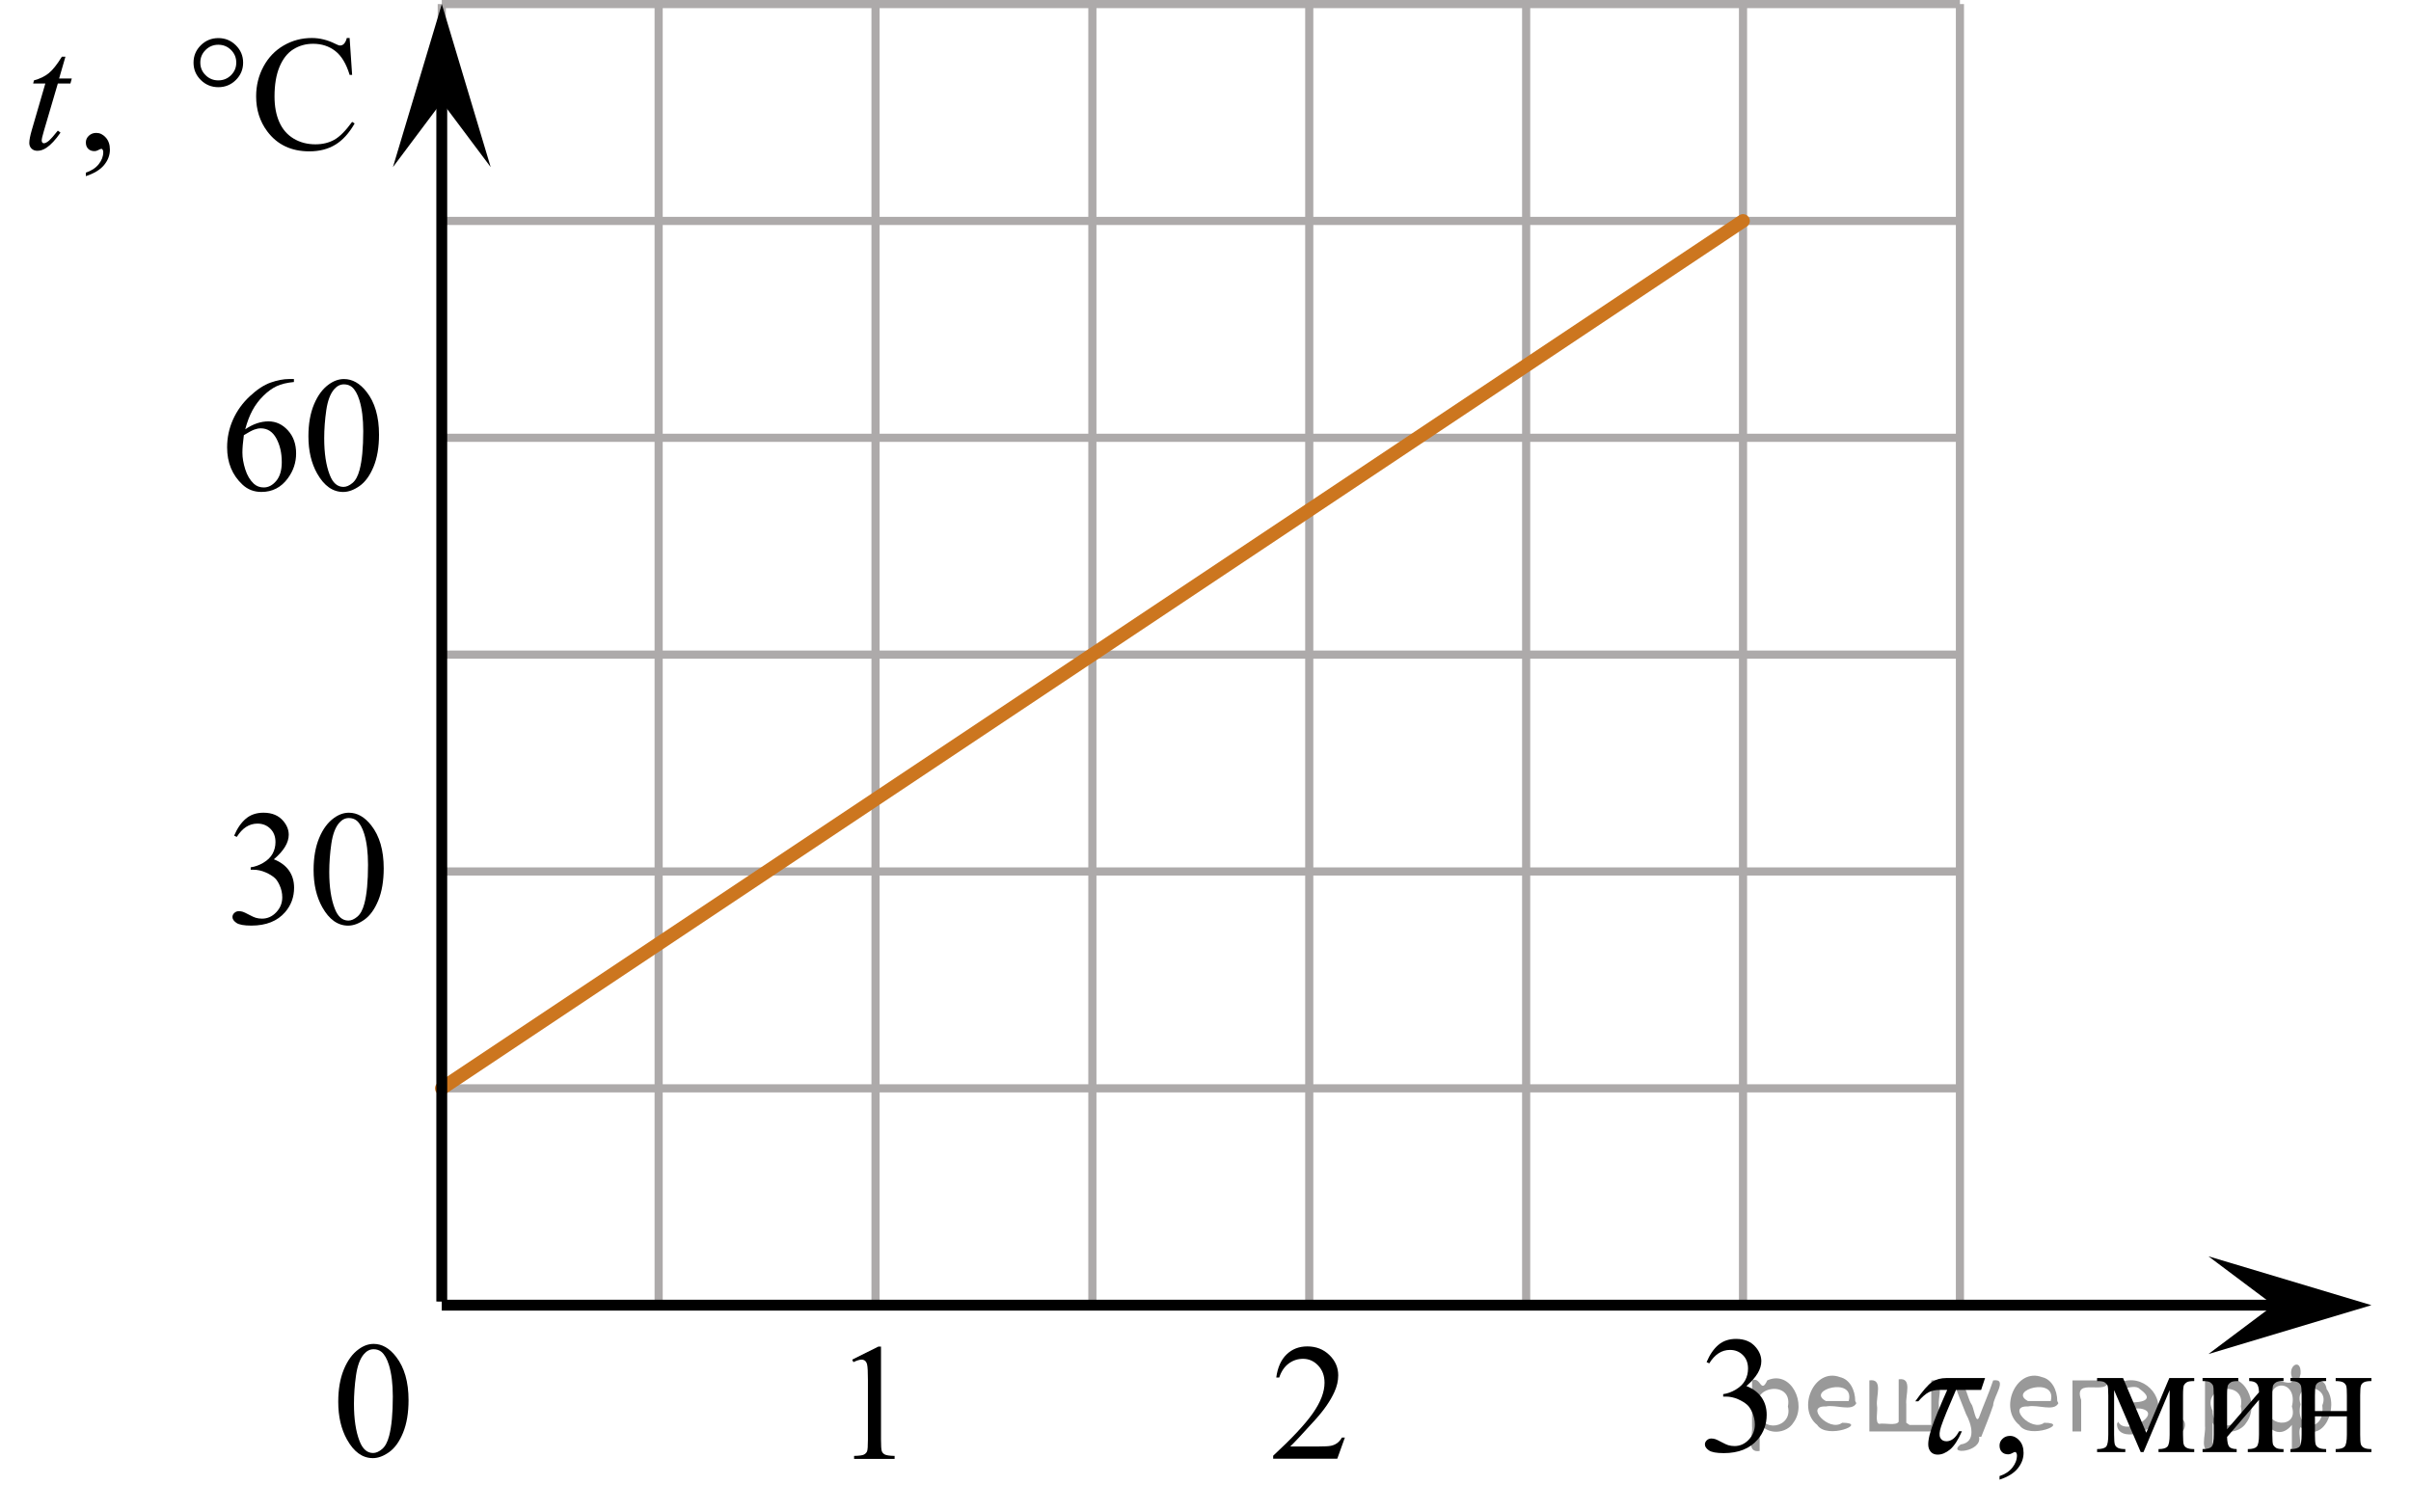 <?xml version="1.0" encoding="utf-8"?>
<!-- Generator: Adobe Illustrator 27.2.0, SVG Export Plug-In . SVG Version: 6.00 Build 0)  -->
<svg version="1.1" id="Слой_1" xmlns="http://www.w3.org/2000/svg" xmlns:xlink="http://www.w3.org/1999/xlink" x="0px" y="0px"
	 width="221.966px" height="139.248px" viewBox="0 0 221.966 139.248" enable-background="new 0 0 221.966 139.248"
	 xml:space="preserve">
<line fill="none" stroke="#ADAAAA" stroke-width="0.75" stroke-miterlimit="10" x1="40.671" y1="0.375" x2="180.438" y2="0.375"/>
<line fill="none" stroke="#ADAAAA" stroke-width="0.75" stroke-miterlimit="10" x1="40.671" y1="20.341" x2="180.438" y2="20.341"/>
<line fill="none" stroke="#ADAAAA" stroke-width="0.75" stroke-miterlimit="10" x1="40.671" y1="40.31" x2="180.438" y2="40.31"/>
<line fill="none" stroke="#ADAAAA" stroke-width="0.75" stroke-miterlimit="10" x1="40.671" y1="60.274" x2="180.438" y2="60.274"/>
<line fill="none" stroke="#ADAAAA" stroke-width="0.75" stroke-miterlimit="10" x1="40.671" y1="80.241" x2="180.438" y2="80.241"/>
<line fill="none" stroke="#ADAAAA" stroke-width="0.75" stroke-miterlimit="10" x1="40.671" y1="100.209" x2="180.438" y2="100.209"/>
<line fill="none" stroke="#ADAAAA" stroke-width="0.75" stroke-miterlimit="10" x1="40.671" y1="120.173" x2="180.438" y2="120.173"/>
<line fill="none" stroke="#ADAAAA" stroke-width="0.75" stroke-miterlimit="10" x1="40.671" y1="119.837" x2="40.671" y2="0.375"/>
<line fill="none" stroke="#ADAAAA" stroke-width="0.75" stroke-miterlimit="10" x1="60.637" y1="119.837" x2="60.637" y2="0.375"/>
<line fill="none" stroke="#ADAAAA" stroke-width="0.75" stroke-miterlimit="10" x1="80.605" y1="119.837" x2="80.605" y2="0.375"/>
<line fill="none" stroke="#ADAAAA" stroke-width="0.75" stroke-miterlimit="10" x1="100.568" y1="119.837" x2="100.568" y2="0.375"/>
<line fill="none" stroke="#ADAAAA" stroke-width="0.75" stroke-miterlimit="10" x1="120.534" y1="119.837" x2="120.534" y2="0.375"/>
<line fill="none" stroke="#ADAAAA" stroke-width="0.75" stroke-miterlimit="10" x1="140.504" y1="119.837" x2="140.504" y2="0.375"/>
<line fill="none" stroke="#ADAAAA" stroke-width="0.75" stroke-miterlimit="10" x1="160.469" y1="119.837" x2="160.469" y2="0.375"/>
<line fill="none" stroke="#ADAAAA" stroke-width="0.75" stroke-miterlimit="10" x1="180.438" y1="119.837" x2="180.438" y2="0.375"/>
<line fill="none" stroke="#000000" stroke-miterlimit="10" x1="40.671" y1="120.173" x2="211.881" y2="120.173"/>
<g>
	<g>
		<g>
			<g>
				<g>
					<g>
						<g>
							<g>
								<g>
									<g>
										<g>
											<g>
												<g>
													<defs>
														<rect id="SVGID_1_" x="28.321" y="120.177" width="12.354" height="18.066"/>
													</defs>
													<clipPath id="SVGID_00000092454453596196281040000011266809469691221889_">
														<use xlink:href="#SVGID_1_"  overflow="visible"/>
													</clipPath>
													<g clip-path="url(#SVGID_00000092454453596196281040000011266809469691221889_)">
														<g enable-background="new    ">
															<path d="M31.14,129.071c0-1.155,0.172-2.15,0.517-2.984s0.802-1.455,1.372-1.863
																c0.443-0.324,0.9-0.485,1.373-0.485c0.767,0,1.456,0.396,2.066,1.188
																c0.762,0.981,1.144,2.311,1.144,3.988c0,1.175-0.168,2.174-0.502,2.995s-0.761,1.418-1.28,1.789
																c-0.519,0.371-1.02,0.557-1.502,0.557c-0.955,0-1.748-0.57-2.383-1.711
																C31.409,131.583,31.14,130.426,31.14,129.071z M32.587,129.258c0,1.395,0.169,2.532,0.509,3.413
																c0.281,0.742,0.699,1.113,1.254,1.113c0.266,0,0.541-0.121,0.826-0.362
																c0.286-0.241,0.502-0.646,0.649-1.214c0.226-0.856,0.339-2.064,0.339-3.623
																c0-1.154-0.118-2.118-0.354-2.891c-0.177-0.572-0.406-0.978-0.686-1.217
																c-0.202-0.164-0.445-0.247-0.731-0.247c-0.335,0-0.632,0.152-0.893,0.456
																c-0.354,0.413-0.595,1.063-0.723,1.949C32.651,127.522,32.587,128.396,32.587,129.258z"/>
														</g>
													</g>
												</g>
											</g>
										</g>
									</g>
								</g>
							</g>
						</g>
					</g>
				</g>
			</g>
		</g>
	</g>
</g>
<g>
	<defs>
		<polygon id="SVGID_00000149346891546241669930000011243818248697342380_" points="173.597,139.248 221.966,139.248 
			221.966,123.999 173.597,123.999 173.597,139.248 		"/>
	</defs>
	<clipPath id="SVGID_00000042728456553527840800000017344529608936946836_">
		<use xlink:href="#SVGID_00000149346891546241669930000011243818248697342380_"  overflow="visible"/>
	</clipPath>
	<g clip-path="url(#SVGID_00000042728456553527840800000017344529608936946836_)">
		<path d="M184.086,136.238v-0.328c0.51-0.168,0.904-0.431,1.184-0.785c0.279-0.354,0.419-0.731,0.419-1.128
			c0-0.095-0.022-0.174-0.067-0.238c-0.035-0.045-0.069-0.067-0.104-0.067c-0.055,0-0.173,0.05-0.356,0.149
			c-0.089,0.045-0.183,0.066-0.282,0.066c-0.243,0-0.435-0.071-0.579-0.216c-0.144-0.144-0.215-0.342-0.215-0.596
			c0-0.243,0.093-0.451,0.278-0.625s0.412-0.261,0.679-0.261c0.327,0,0.617,0.143,0.872,0.429
			c0.255,0.285,0.382,0.663,0.382,1.135c0,0.512-0.177,0.986-0.531,1.426
			C185.414,135.639,184.853,135.985,184.086,136.238z"/>
	</g>
	<g clip-path="url(#SVGID_00000042728456553527840800000017344529608936946836_)">
		<path d="M197.594,131.92l2.123-5.041h2.293v0.283c-0.336,0-0.56,0.033-0.671,0.101
			c-0.111,0.066-0.2,0.149-0.264,0.249c-0.065,0.1-0.097,0.422-0.097,0.968v3.619
			c0,0.472,0.023,0.775,0.071,0.912c0.047,0.137,0.144,0.239,0.29,0.309c0.145,0.069,0.37,0.104,0.671,0.104
			v0.275h-3.288v-0.275c0.406,0,0.678-0.076,0.816-0.228s0.208-0.518,0.208-1.098v-4.103l-2.405,5.703h-0.26
			l-2.449-5.703v4.103c0,0.472,0.024,0.775,0.074,0.912c0.049,0.137,0.146,0.239,0.29,0.309
			s0.366,0.104,0.668,0.104v0.275h-2.598v-0.275c0.44,0,0.723-0.081,0.846-0.242s0.185-0.522,0.185-1.083v-3.619
			c0-0.531-0.027-0.845-0.082-0.941c-0.055-0.097-0.139-0.184-0.252-0.261s-0.346-0.115-0.698-0.115v-0.283h2.39
			L197.594,131.92z"/>
		<path d="M205.034,131.6l2.939-3.41c-0.01-0.382-0.082-0.647-0.215-0.797c-0.134-0.148-0.364-0.226-0.69-0.231
			v-0.283h3.162v0.283c-0.332,0-0.554,0.033-0.668,0.101c-0.114,0.066-0.203,0.149-0.268,0.249
			c-0.064,0.1-0.096,0.422-0.096,0.968v3.619c0,0.526,0.027,0.84,0.082,0.941
			c0.054,0.102,0.14,0.191,0.256,0.269s0.348,0.115,0.694,0.115v0.275h-3.289v-0.275
			c0.411,0,0.685-0.076,0.824-0.228c0.138-0.151,0.207-0.518,0.207-1.098v-3.209l-2.939,3.417
			c0.01,0.422,0.069,0.713,0.178,0.871c0.109,0.159,0.344,0.241,0.706,0.246v0.275h-3.14v-0.275
			c0.44,0,0.723-0.081,0.846-0.242s0.185-0.522,0.185-1.083v-3.619c0-0.531-0.027-0.845-0.082-0.941
			c-0.055-0.097-0.139-0.184-0.252-0.261s-0.346-0.115-0.698-0.115v-0.283h3.289v0.283
			c-0.332,0-0.555,0.033-0.668,0.101c-0.114,0.066-0.203,0.149-0.267,0.249s-0.096,0.422-0.096,0.968V131.6z"/>
		<path d="M213.124,129.924h2.939v-1.444c0-0.432-0.017-0.713-0.052-0.845s-0.12-0.243-0.256-0.335
			c-0.136-0.092-0.377-0.138-0.724-0.138v-0.283h3.289v0.283c-0.307,0-0.531,0.034-0.672,0.103
			c-0.141,0.07-0.236,0.171-0.286,0.302c-0.05,0.132-0.074,0.436-0.074,0.912v3.619
			c0,0.432,0.019,0.717,0.056,0.856c0.037,0.139,0.127,0.252,0.271,0.338c0.143,0.087,0.378,0.131,0.705,0.131
			v0.275h-3.289v-0.275c0.411,0,0.685-0.076,0.824-0.228c0.138-0.151,0.207-0.518,0.207-1.098v-1.69h-2.939v1.69
			c0,0.432,0.019,0.717,0.056,0.856c0.037,0.139,0.127,0.252,0.271,0.338c0.144,0.087,0.379,0.131,0.706,0.131
			v0.275h-3.289v-0.275c0.44,0,0.723-0.081,0.846-0.242s0.185-0.522,0.185-1.083v-3.619
			c0-0.432-0.019-0.717-0.056-0.857c-0.037-0.139-0.127-0.25-0.271-0.335c-0.144-0.084-0.378-0.126-0.705-0.126v-0.283
			h3.289v0.283c-0.307,0-0.531,0.034-0.672,0.103c-0.141,0.07-0.236,0.171-0.286,0.302
			c-0.05,0.132-0.074,0.436-0.074,0.912V129.924z"/>
	</g>
	<g clip-path="url(#SVGID_00000042728456553527840800000017344529608936946836_)">
		<path d="M182.754,126.882l-0.364,1.096h-2.315c-0.711,1.633-1.167,2.753-1.368,3.357
			c-0.16,0.482-0.185,0.831-0.077,1.047c0.109,0.216,0.3,0.323,0.572,0.323c0.202,0,0.401-0.069,0.596-0.209
			c0.194-0.138,0.383-0.377,0.565-0.714h0.26c-0.355,0.815-0.723,1.376-1.102,1.687
			c-0.38,0.31-0.756,0.465-1.127,0.465c-0.391,0-0.658-0.178-0.803-0.532s-0.065-0.989,0.239-1.902
			c0.239-0.72,0.718-1.895,1.438-3.522h-0.698c-0.4,0-0.739,0.073-1.016,0.22s-0.594,0.423-0.951,0.829h-0.274
			c0.673-0.952,1.19-1.548,1.551-1.786c0.361-0.238,0.802-0.358,1.322-0.358H182.754z"/>
	</g>
</g>
<g>
	<defs>
		<polygon id="SVGID_00000152981400123316572590000015706337163049621950_" points="0,19.182 35.949,19.182 35.949,0 0,0 0,19.182 
					"/>
	</defs>
	<clipPath id="SVGID_00000080916410360003457040000000035204173216440717_">
		<use xlink:href="#SVGID_00000152981400123316572590000015706337163049621950_"  overflow="visible"/>
	</clipPath>
	<g clip-path="url(#SVGID_00000080916410360003457040000000035204173216440717_)">
		<path d="M7.903,16.218v-0.324c0.51-0.167,0.905-0.426,1.185-0.776s0.419-0.723,0.419-1.115
			c0-0.093-0.022-0.171-0.067-0.235c-0.035-0.044-0.069-0.066-0.104-0.066c-0.054,0-0.173,0.05-0.356,0.147
			c-0.089,0.044-0.183,0.066-0.282,0.066c-0.243,0-0.435-0.071-0.579-0.214c-0.144-0.142-0.215-0.338-0.215-0.588
			c0-0.24,0.093-0.446,0.278-0.618c0.186-0.172,0.412-0.258,0.68-0.258c0.327,0,0.618,0.141,0.873,0.423
			s0.382,0.656,0.382,1.122c0,0.506-0.177,0.976-0.531,1.409C9.231,15.625,8.67,15.967,7.903,16.218z"/>
	</g>
	<g clip-path="url(#SVGID_00000080916410360003457040000000035204173216440717_)">
		<path d="M32.188,3.501l0.23,3.393h-0.23c-0.307-1.016-0.745-1.747-1.315-2.193s-1.252-0.67-2.05-0.67
			c-0.668,0-1.272,0.169-1.812,0.505s-0.964,0.872-1.273,1.607c-0.31,0.736-0.464,1.651-0.464,2.745
			c0,0.902,0.146,1.685,0.439,2.348c0.292,0.662,0.731,1.17,1.318,1.523c0.587,0.353,1.256,0.529,2.009,0.529
			c0.654,0,1.23-0.138,1.73-0.415s1.049-0.828,1.648-1.652l0.231,0.147c-0.505,0.888-1.094,1.538-1.768,1.95
			s-1.473,0.618-2.398,0.618c-1.669,0-2.961-0.613-3.877-1.84c-0.683-0.913-1.025-1.987-1.025-3.224
			c0-0.996,0.226-1.911,0.676-2.745c0.45-0.834,1.07-1.48,1.86-1.94c0.79-0.458,1.652-0.688,2.588-0.688
			c0.728,0,1.445,0.177,2.153,0.529c0.208,0.108,0.357,0.162,0.446,0.162c0.134,0,0.25-0.046,0.349-0.14
			c0.128-0.133,0.22-0.316,0.275-0.552H32.188z"/>
	</g>
	<g clip-path="url(#SVGID_00000080916410360003457040000000035204173216440717_)">
		<path d="M6.023,5.223l-0.579,2.002h1.166L6.483,7.688H5.325l-1.277,4.342c-0.139,0.466-0.208,0.768-0.208,0.905
			c0,0.083,0.019,0.146,0.059,0.191c0.04,0.044,0.087,0.065,0.141,0.065c0.124,0,0.287-0.085,0.49-0.257
			c0.119-0.099,0.384-0.4,0.795-0.905l0.245,0.184c-0.456,0.658-0.887,1.121-1.292,1.391
			c-0.277,0.186-0.557,0.28-0.839,0.28c-0.218,0-0.396-0.067-0.535-0.202s-0.207-0.309-0.207-0.519
			c0-0.265,0.079-0.669,0.237-1.214l1.24-4.261H3.053l0.074-0.287c0.544-0.147,0.998-0.367,1.359-0.659
			c0.361-0.291,0.765-0.798,1.21-1.52H6.023z"/>
	</g>
	<g clip-path="url(#SVGID_00000080916410360003457040000000035204173216440717_)">
		<path d="M22.383,5.768c0,0.623-0.223,1.155-0.668,1.597c-0.445,0.441-0.983,0.662-1.611,0.662
			c-0.634,0-1.173-0.221-1.619-0.662c-0.445-0.441-0.668-0.974-0.668-1.597s0.223-1.155,0.668-1.597
			c0.446-0.442,0.985-0.663,1.619-0.663c0.628,0,1.166,0.221,1.611,0.663C22.16,4.612,22.383,5.144,22.383,5.768z
			 M21.752,5.76c0-0.451-0.161-0.837-0.482-1.159c-0.322-0.321-0.713-0.481-1.173-0.481
			c-0.456,0-0.846,0.16-1.17,0.481c-0.324,0.322-0.486,0.708-0.486,1.159c0,0.457,0.162,0.844,0.486,1.163
			s0.714,0.478,1.17,0.478c0.46,0,0.851-0.159,1.173-0.478C21.591,6.603,21.752,6.217,21.752,5.76z"/>
	</g>
</g>
<polygon points="209.318,120.173 203.317,115.673 218.324,120.173 203.317,124.673 "/>
<polygon points="40.675,9.381 36.175,15.387 40.675,0.375 45.175,15.387 "/>
<line fill="none" stroke="#CC761F" stroke-width="1.25" stroke-linecap="round" stroke-linejoin="round" stroke-miterlimit="10" x1="40.671" y1="100.209" x2="160.469" y2="20.341"/>
<line fill="none" stroke="#000000" stroke-miterlimit="10" x1="40.671" y1="6.217" x2="40.671" y2="119.837"/>
<g>
	<g>
		<g>
			<g>
				<g>
					<g>
						<g>
							<g>
								<g>
									<g>
										<g>
											<g>
												<g>
													<defs>
														
															<rect id="SVGID_00000133496235668811786520000012786167284617169814_" x="154.288" y="119.713" width="12.362" height="18.08"/>
													</defs>
													<clipPath id="SVGID_00000155124978564981882990000003701462457391625880_">
														<use xlink:href="#SVGID_00000133496235668811786520000012786167284617169814_"  overflow="visible"/>
													</clipPath>
													<g clip-path="url(#SVGID_00000155124978564981882990000003701462457391625880_)">
														<g enable-background="new    ">
															<path d="M157.115,125.415c0.286-0.682,0.646-1.209,1.081-1.58c0.435-0.37,0.978-0.556,1.627-0.556
																c0.802,0,1.417,0.264,1.844,0.791c0.325,0.394,0.487,0.815,0.487,1.263
																c0,0.737-0.458,1.499-1.373,2.285c0.615,0.244,1.08,0.593,1.395,1.046s0.472,0.986,0.472,1.599
																c0,0.876-0.275,1.636-0.826,2.278c-0.718,0.836-1.759,1.255-3.121,1.255
																c-0.674,0-1.132-0.085-1.376-0.254c-0.244-0.17-0.365-0.352-0.365-0.546
																c0-0.144,0.058-0.272,0.173-0.381s0.255-0.164,0.417-0.164c0.123,0,0.248,0.019,0.377,0.06
																c0.084,0.025,0.273,0.116,0.568,0.273c0.295,0.157,0.499,0.25,0.612,0.28
																c0.182,0.055,0.377,0.082,0.583,0.082c0.501,0,0.938-0.196,1.31-0.59
																c0.371-0.394,0.557-0.859,0.557-1.397c0-0.394-0.086-0.777-0.258-1.15
																c-0.128-0.279-0.268-0.49-0.42-0.635c-0.212-0.199-0.502-0.38-0.871-0.542
																c-0.369-0.161-0.745-0.242-1.129-0.242h-0.236v-0.225c0.389-0.05,0.778-0.191,1.169-0.426
																c0.391-0.233,0.675-0.516,0.852-0.844c0.177-0.329,0.266-0.69,0.266-1.083
																c0-0.513-0.158-0.928-0.476-1.244c-0.317-0.315-0.712-0.474-1.184-0.474
																c-0.763,0-1.399,0.413-1.911,1.239L157.115,125.415z"/>
														</g>
													</g>
												</g>
											</g>
										</g>
									</g>
								</g>
							</g>
						</g>
					</g>
				</g>
			</g>
		</g>
	</g>
</g>
<g>
	<g>
		<g>
			<defs>
				<rect id="SVGID_00000001642475974429712520000017187616814737202322_" x="75.84" y="120.403" width="9.53" height="16.699"/>
			</defs>
			<clipPath id="SVGID_00000111187504859926808580000001596027172663493011_">
				<use xlink:href="#SVGID_00000001642475974429712520000017187616814737202322_"  overflow="visible"/>
			</clipPath>
			<g clip-path="url(#SVGID_00000111187504859926808580000001596027172663493011_)">
				<g enable-background="new    ">
					<path d="M78.455,125.188l2.413-1.203h0.241v8.558c0,0.568,0.023,0.922,0.07,1.062
						c0.046,0.14,0.143,0.246,0.289,0.321c0.146,0.074,0.444,0.117,0.893,0.127v0.276h-3.73v-0.276
						c0.468-0.01,0.77-0.051,0.907-0.123c0.137-0.072,0.231-0.17,0.285-0.292s0.081-0.487,0.081-1.095v-5.471
						c0-0.737-0.024-1.211-0.073-1.42c-0.034-0.16-0.096-0.277-0.186-0.352
						c-0.09-0.075-0.199-0.112-0.325-0.112c-0.181,0-0.432,0.077-0.753,0.231L78.455,125.188z"/>
				</g>
			</g>
		</g>
	</g>
</g>
<g>
	<g>
		<g>
			<defs>
				
					<rect id="SVGID_00000137098522773857669100000016646025554128803975_" x="114.354" y="120.404" width="12.361" height="16.697"/>
			</defs>
			<clipPath id="SVGID_00000110460170430252797930000018029562935459027105_">
				<use xlink:href="#SVGID_00000137098522773857669100000016646025554128803975_"  overflow="visible"/>
			</clipPath>
			<g clip-path="url(#SVGID_00000110460170430252797930000018029562935459027105_)">
				<g enable-background="new    ">
					<path d="M123.815,132.363l-0.701,1.95h-5.902v-0.276c1.736-1.605,2.958-2.915,3.667-3.932
						s1.062-1.945,1.062-2.787c0-0.644-0.194-1.171-0.583-1.585c-0.389-0.413-0.854-0.62-1.395-0.62
						c-0.492,0-0.933,0.145-1.324,0.438c-0.391,0.291-0.68,0.719-0.867,1.281h-0.273
						c0.123-0.922,0.439-1.629,0.948-2.122c0.509-0.494,1.145-0.74,1.907-0.74c0.811,0,1.489,0.264,2.033,0.792
						s0.815,1.151,0.815,1.868c0,0.514-0.118,1.027-0.354,1.54c-0.364,0.808-0.954,1.662-1.77,2.563
						c-1.225,1.355-1.99,2.173-2.294,2.451h2.612c0.531,0,0.903-0.019,1.118-0.06
						c0.214-0.04,0.407-0.121,0.579-0.243c0.172-0.122,0.322-0.295,0.45-0.519H123.815z"/>
				</g>
			</g>
		</g>
	</g>
</g>
<g>
	<defs>
		<polygon id="SVGID_00000112596147914422384560000009926416317796134821_" points="18.73,89.177 37.912,89.177 
			37.912,71.305 18.73,71.305 18.73,89.177 		"/>
	</defs>
	<clipPath id="SVGID_00000045577122311971755270000010092061911454747801_">
		<use xlink:href="#SVGID_00000112596147914422384560000009926416317796134821_"  overflow="visible"/>
	</clipPath>
	<g clip-path="url(#SVGID_00000045577122311971755270000010092061911454747801_)">
		<path d="M21.556,76.942c0.285-0.674,0.644-1.194,1.078-1.562c0.435-0.366,0.975-0.55,1.623-0.55
			c0.799,0,1.413,0.261,1.84,0.782c0.324,0.39,0.485,0.805,0.485,1.248c0,0.729-0.456,1.481-1.369,2.26
			c0.613,0.241,1.077,0.586,1.391,1.033c0.314,0.448,0.471,0.975,0.471,1.58c0,0.866-0.275,1.617-0.824,2.252
			c-0.716,0.827-1.754,1.24-3.113,1.24c-0.672,0-1.13-0.083-1.373-0.251c-0.243-0.167-0.364-0.347-0.364-0.539
			c0-0.143,0.058-0.268,0.173-0.376s0.254-0.162,0.416-0.162c0.123,0,0.248,0.019,0.375,0.059
			c0.084,0.024,0.273,0.114,0.567,0.27s0.498,0.247,0.611,0.277c0.181,0.054,0.375,0.081,0.581,0.081
			c0.5,0,0.936-0.194,1.307-0.584c0.37-0.389,0.556-0.849,0.556-1.381c0-0.389-0.086-0.768-0.258-1.137
			c-0.127-0.275-0.268-0.484-0.419-0.628c-0.211-0.196-0.5-0.375-0.869-0.535
			c-0.368-0.159-0.743-0.239-1.125-0.239h-0.236v-0.222c0.388-0.05,0.776-0.19,1.167-0.421
			s0.673-0.51,0.85-0.835c0.177-0.324,0.265-0.682,0.265-1.07c0-0.507-0.158-0.917-0.475-1.23
			s-0.71-0.469-1.181-0.469c-0.76,0-1.395,0.409-1.906,1.226L21.556,76.942z"/>
		<path d="M28.871,80.102c0-1.142,0.172-2.125,0.515-2.949s0.8-1.438,1.369-1.843
			c0.441-0.319,0.897-0.479,1.369-0.479c0.765,0,1.452,0.392,2.061,1.174c0.76,0.97,1.141,2.284,1.141,3.942
			c0,1.162-0.167,2.149-0.5,2.961c-0.334,0.812-0.759,1.402-1.277,1.769c-0.518,0.367-1.017,0.55-1.498,0.55
			c-0.952,0-1.744-0.564-2.377-1.69C29.139,82.586,28.871,81.441,28.871,80.102z M30.313,80.287
			c0,1.379,0.169,2.503,0.508,3.375c0.28,0.733,0.697,1.1,1.251,1.1c0.265,0,0.54-0.119,0.824-0.358
			c0.285-0.238,0.5-0.639,0.648-1.199c0.226-0.847,0.338-2.04,0.338-3.581c0-1.143-0.118-2.095-0.353-2.857
			c-0.177-0.566-0.405-0.968-0.685-1.204c-0.201-0.162-0.444-0.243-0.729-0.243c-0.334,0-0.63,0.15-0.891,0.45
			c-0.353,0.409-0.594,1.051-0.721,1.927C30.377,78.572,30.313,79.435,30.313,80.287z"/>
	</g>
</g>
<g>
	<defs>
		<polygon id="SVGID_00000047037842933077277740000018275816363073204639_" points="17.971,49.245 38.671,49.245 
			38.671,31.375 17.971,31.375 17.971,49.245 		"/>
	</defs>
	<clipPath id="SVGID_00000010991198164035204070000006017970582096587404_">
		<use xlink:href="#SVGID_00000047037842933077277740000018275816363073204639_"  overflow="visible"/>
	</clipPath>
	<g clip-path="url(#SVGID_00000010991198164035204070000006017970582096587404_)">
		<path d="M27.06,34.9v0.273c-0.652,0.064-1.185,0.192-1.597,0.388c-0.413,0.194-0.82,0.49-1.223,0.89
			c-0.403,0.398-0.736,0.843-1,1.332c-0.265,0.49-0.485,1.072-0.664,1.746
			c0.712-0.487,1.426-0.731,2.142-0.731c0.687,0,1.282,0.275,1.787,0.827c0.504,0.551,0.756,1.26,0.756,2.126
			c0,0.837-0.254,1.6-0.763,2.289c-0.613,0.837-1.423,1.255-2.431,1.255c-0.687,0-1.27-0.226-1.75-0.679
			c-0.939-0.881-1.408-2.023-1.408-3.426c0-0.896,0.18-1.748,0.541-2.555c0.361-0.808,0.876-1.523,1.545-2.149
			c0.669-0.625,1.31-1.046,1.923-1.262c0.613-0.217,1.184-0.325,1.712-0.325H27.06z M22.45,40.068
			c-0.089,0.665-0.133,1.201-0.133,1.61c0,0.473,0.088,0.985,0.263,1.539s0.436,0.993,0.782,1.318
			c0.252,0.231,0.559,0.347,0.919,0.347c0.43,0,0.814-0.202,1.152-0.606s0.508-0.98,0.508-1.728
			c0-0.842-0.168-1.57-0.504-2.186c-0.336-0.615-0.813-0.923-1.431-0.923c-0.188,0-0.389,0.039-0.604,0.118
			C23.188,39.638,22.87,39.807,22.45,40.068z"/>
		<path d="M28.394,40.172c0-1.142,0.173-2.125,0.519-2.949c0.346-0.824,0.805-1.438,1.378-1.843
			c0.445-0.319,0.904-0.479,1.379-0.479c0.771,0,1.462,0.392,2.075,1.174c0.766,0.97,1.149,2.284,1.149,3.942
			c0,1.162-0.168,2.149-0.504,2.961c-0.336,0.812-0.765,1.402-1.286,1.769c-0.521,0.367-1.024,0.55-1.508,0.55
			c-0.959,0-1.757-0.564-2.394-1.69C28.664,42.655,28.394,41.511,28.394,40.172z M29.848,40.356
			c0,1.379,0.17,2.503,0.511,3.375c0.282,0.733,0.702,1.1,1.26,1.1c0.267,0,0.543-0.119,0.83-0.358
			c0.287-0.238,0.504-0.639,0.652-1.199c0.227-0.847,0.341-2.04,0.341-3.581c0-1.143-0.119-2.095-0.356-2.857
			c-0.178-0.566-0.408-0.968-0.689-1.204c-0.203-0.162-0.448-0.243-0.734-0.243c-0.336,0-0.635,0.15-0.897,0.45
			c-0.356,0.409-0.598,1.051-0.727,1.927C29.912,38.642,29.848,39.505,29.848,40.356z"/>
	</g>
</g>
<g style="stroke:none;fill:#000;fill-opacity:0.4" > <path d="m 162.0,131.1 c 0,0.8 0,1.6 0,2.5 -1.3,0.2 -0.6,-1.5 -0.7,-2.3 0,-1.4 0,-2.8 0,-4.2 0.8,-0.4 0.8,1.3 1.4,0.0 2.2,-1.0 3.7,2.2 2.4,3.9 -0.6,1.0 -2.4,1.2 -3.1,0.0 z m 2.6,-1.6 c 0.5,-2.5 -3.7,-1.9 -2.6,0.4 0.0,2.1 3.1,1.6 2.6,-0.4 z" /> <path d="m 170.9,129.2 c -0.4,0.8 -1.9,0.1 -2.8,0.3 -2.0,-0.1 0.3,2.4 1.5,1.5 2.5,0.0 -1.4,1.6 -2.3,0.2 -1.9,-1.5 -0.3,-5.3 2.1,-4.4 0.9,0.2 1.4,1.2 1.4,2.2 z m -0.7,-0.2 c 0.6,-2.3 -4.0,-1.0 -2.1,0.0 0.7,0 1.4,-0.0 2.1,-0.0 z" /> <path d="m 175.8,131.2 c 0.6,0 1.3,0 2.0,0 0,-1.3 0,-2.7 0,-4.1 1.3,-0.2 0.6,1.5 0.7,2.3 0,0.8 0,1.6 0,2.4 -2.1,0 -4.2,0 -6.4,0 0,-1.5 0,-3.1 0,-4.7 1.3,-0.2 0.6,1.5 0.7,2.3 0.1,0.5 -0.2,1.6 0.2,1.7 0.5,-0.1 1.6,0.2 1.8,-0.2 0,-1.3 0,-2.6 0,-3.9 1.3,-0.2 0.6,1.5 0.7,2.3 0,0.5 0,1.1 0,1.7 z" /> <path d="m 182.2,132.3 c 0.3,1.4 -3.0,1.7 -1.7,0.7 1.5,-0.2 1.0,-1.9 0.5,-2.8 -0.4,-1.0 -0.8,-2.0 -1.2,-3.1 1.2,-0.2 1.2,1.4 1.7,2.2 0.2,0.2 0.4,1.9 0.7,1.2 0.4,-1.1 0.9,-2.2 1.3,-3.4 1.4,-0.2 0.0,1.5 -0.0,2.3 -0.3,0.9 -0.7,1.9 -1.1,2.9 z" /> <path d="m 189.5,129.2 c -0.4,0.8 -1.9,0.1 -2.8,0.3 -2.0,-0.1 0.3,2.4 1.5,1.5 2.5,0.0 -1.4,1.6 -2.3,0.2 -1.9,-1.5 -0.3,-5.3 2.1,-4.4 0.9,0.2 1.4,1.2 1.4,2.2 z m -0.7,-0.2 c 0.6,-2.3 -4.0,-1.0 -2.1,0.0 0.7,0 1.4,-0.0 2.1,-0.0 z" /> <path d="m 190.8,131.8 c 0,-1.5 0,-3.1 0,-4.7 1.1,0 2.2,0 3.3,0 0.0,1.5 -3.3,-0.4 -2.5,1.8 0,0.9 0,1.9 0,2.9 -0.2,0 -0.5,0 -0.7,0 z" /> <path d="m 195.0,130.9 c 0.7,1.4 4.2,-0.8 2.1,-1.2 -0.5,-0.1 -2.2,0.3 -1.5,-0.6 1.0,0.1 3.1,0.0 1.4,-1.2 -0.6,-0.7 -2.8,0.8 -1.8,-0.6 2.0,-0.9 4.2,1.2 3.3,3.2 -0.2,1.5 -3.5,2.3 -3.6,0.7 l 0,-0.1 0,-0.0 0,0 z" /> <path d="m 200.3,130.7 c 1.6,-0.5 0.6,2.3 -0.0,0.6 -0.0,-0.2 0.0,-0.4 0.0,-0.6 z" /> <path d="m 203.7,131.1 c 0,0.8 0,1.6 0,2.5 -1.3,0.2 -0.6,-1.5 -0.7,-2.3 0,-1.4 0,-2.8 0,-4.2 0.8,-0.4 0.8,1.3 1.4,0.0 2.2,-1.0 3.7,2.2 2.4,3.9 -0.6,1.0 -2.4,1.2 -3.1,0.0 z m 2.6,-1.6 c 0.5,-2.5 -3.7,-1.9 -2.6,0.4 0.0,2.1 3.1,1.6 2.6,-0.4 z" /> <path d="m 209.0,129.4 c -0.8,1.9 2.7,2.3 2.0,0.1 0.6,-2.4 -2.3,-2.7 -2.0,-0.1 z m 2.0,4.2 c 0,-0.8 0,-1.6 0,-2.4 -1.8,2.2 -3.8,-1.7 -2.6,-3.3 0.4,-1.8 3.0,0.3 2.6,-1.1 -0.4,-1.1 0.9,-1.8 0.8,-0.3 -0.7,2.2 2.1,-0.6 2.4,1.4 1.2,1.6 -0.3,5.2 -2.4,3.5 -0.4,0.6 0.6,2.5 -0.8,2.1 z m 2.8,-4.2 c 0.8,-1.9 -2.7,-2.3 -2.0,-0.1 -0.6,2.4 2.3,2.7 2.0,0.1 z" /> </g></svg>

<!--File created and owned by https://sdamgia.ru. Copying is prohibited. All rights reserved.-->
